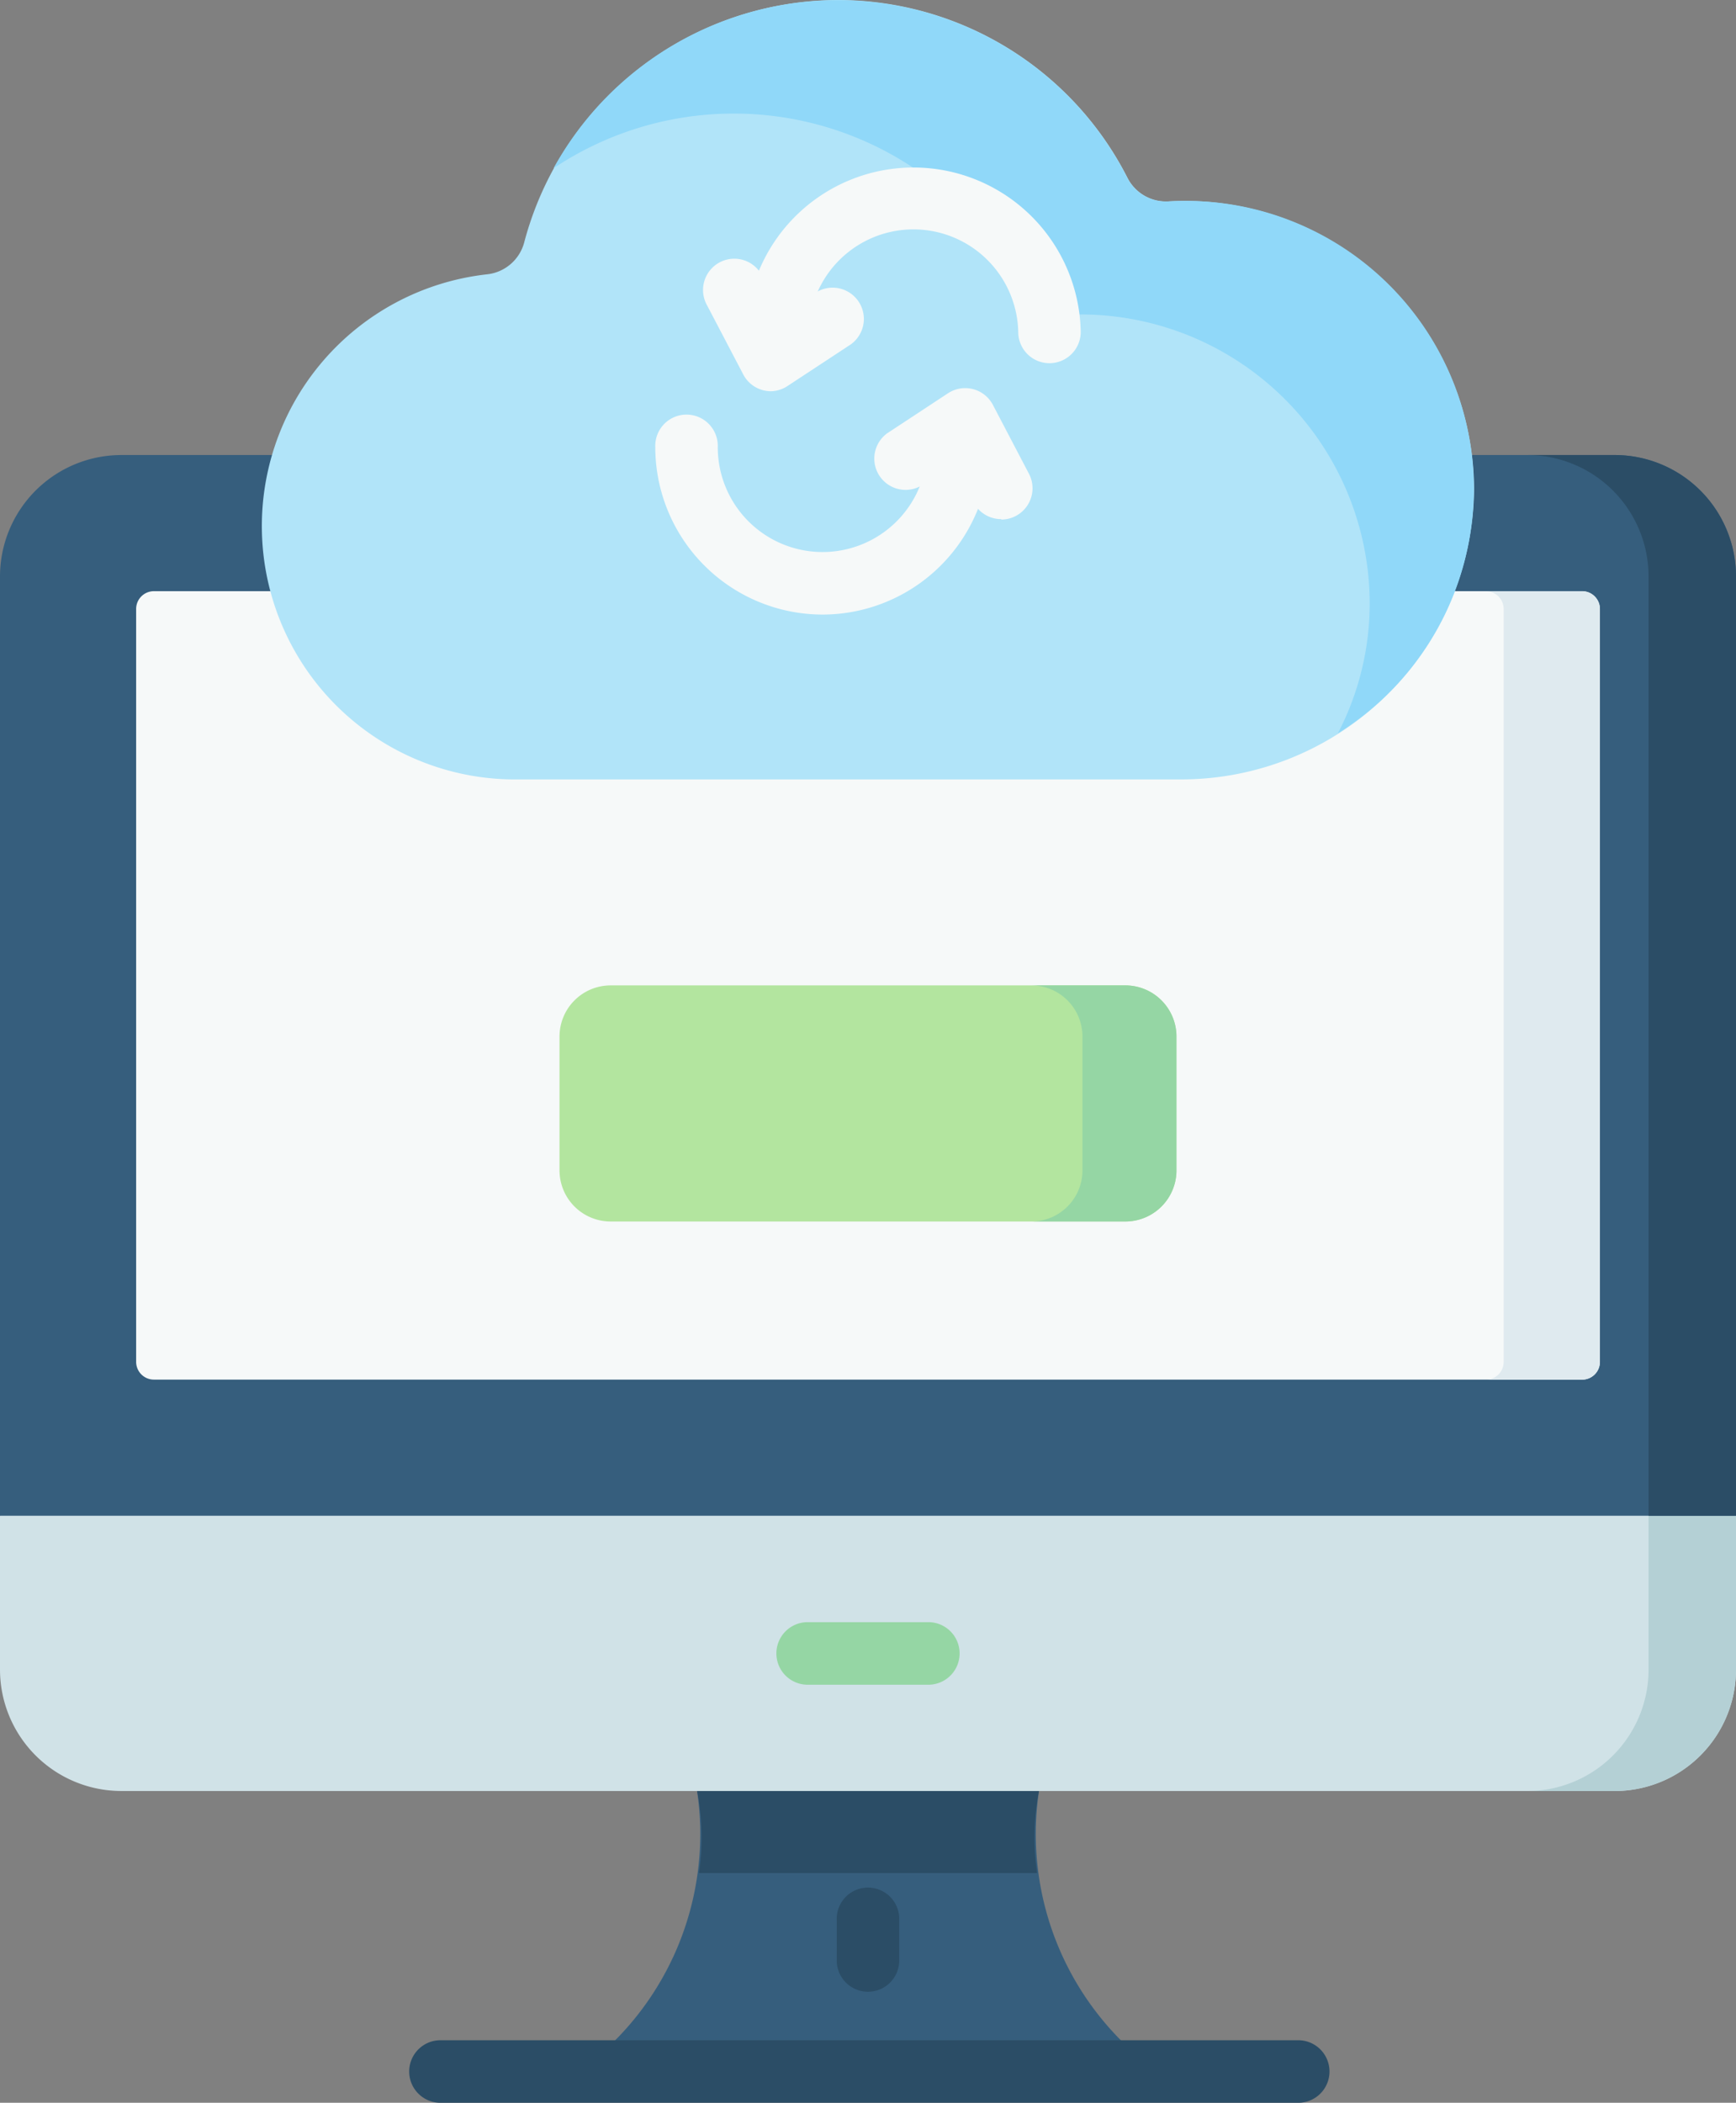 <svg xmlns="http://www.w3.org/2000/svg" width="32.758" height="39.659" viewBox="0 0 32.758 39.659"><rect x="0" y="0" width="32.758" height="39.659" fill="#808080" stroke="none"/><defs><style>.a{fill:#365e7d;}.b{fill:#2b4d66;}.c{fill:#d0e2e7;}.d{fill:#b4d0d5;}.e{fill:#95d6a4;}.f{fill:#f6f9f9;}.g{fill:#dfeaef;}.h{fill:#b1e4f9;}.i{fill:#90d8f9;}.j{fill:#b3e59f;}</style></defs><g transform="translate(0)"><path class="a" d="M194.18,420.405l-1.172-1.318h-4.527l-.752,1.318a5.517,5.517,0,0,1-2.236,5.289h10.923A5.517,5.517,0,0,1,194.18,420.405Z" transform="translate(-174.575 -386.625)"/><path class="b" d="M214.395,421.95h6.381a4.542,4.542,0,0,1,.035-1.546l-1.172-1.318h-4.527l-.752,1.318A4.542,4.542,0,0,1,214.395,421.95Z" transform="translate(-201.206 -386.624)"/><g transform="translate(7.697 38.48)"><path class="b" d="M160.685,497.956H144.5a.59.59,0,0,1,0-1.179h16.186a.59.59,0,1,1,0,1.179Z" transform="translate(-143.91 -496.777)"/></g><g transform="translate(15.789 35.625)"><path class="b" d="M248.977,461.857a.59.59,0,0,1-.59-.59v-.76a.59.59,0,1,1,1.179,0v.76A.589.589,0,0,1,248.977,461.857Z" transform="translate(-248.387 -459.917)"/></g><path class="c" d="M77.3,353.374l-1.65-1.318H45.764l-1.218,1.318v2.9a2.291,2.291,0,0,0,2.291,2.291H75.013a2.291,2.291,0,0,0,2.291-2.291Z" transform="translate(-44.546 -324.786)"/><path class="d" d="M418.862,352.056v4.219a2.291,2.291,0,0,1-2.291,2.291h1.65a2.291,2.291,0,0,0,2.291-2.291v-2.9Z" transform="translate(-387.754 -324.786)"/><g transform="translate(14.627 30.595)"><path class="e" d="M236.29,396.157h-2.326a.59.59,0,0,1,0-1.179h2.326a.59.59,0,0,1,0,1.179Z" transform="translate(-233.375 -394.978)"/></g><path class="a" d="M77.3,130.8H44.546V113.085a2.291,2.291,0,0,1,2.291-2.291H75.013a2.291,2.291,0,0,1,2.291,2.291Z" transform="translate(-44.546 -102.212)"/><path class="b" d="M418.221,110.794h-1.65a2.291,2.291,0,0,1,2.291,2.291V130.8h1.65V113.085A2.291,2.291,0,0,0,418.221,110.794Z" transform="translate(-387.754 -102.212)"/><path class="f" d="M77.708,158.489v-14.2a.335.335,0,0,1,.335-.335h26.951a.335.335,0,0,1,.335.335v14.2a.335.335,0,0,1-.335.335H78.043A.335.335,0,0,1,77.708,158.489Z" transform="translate(-75.139 -132.804)"/><path class="g" d="M408.344,143.955h-1.816a.335.335,0,0,1,.335.335v14.2a.335.335,0,0,1-.335.335h1.816a.335.335,0,0,0,.335-.335v-14.2A.335.335,0,0,0,408.344,143.955Z" transform="translate(-378.489 -132.804)"/><path class="h" d="M119.224,0a6.133,6.133,0,0,1,5.462,3.352.816.816,0,0,0,.775.446,5.461,5.461,0,0,1,5.766,5.418A5.527,5.527,0,0,1,125.7,14.7H113.2a4.778,4.778,0,0,1-.591-9.527.815.815,0,0,0,.695-.606A6.138,6.138,0,0,1,119.224,0Z" transform="translate(-103.411)"/><g transform="translate(10.446)"><path class="i" d="M191,3.8a.816.816,0,0,1-.775-.446A6.125,6.125,0,0,0,179.4,3.174a6.121,6.121,0,0,1,8.86,2.319.816.816,0,0,0,.775.446,5.461,5.461,0,0,1,5.766,5.418,5.309,5.309,0,0,1-.6,2.473A5.429,5.429,0,0,0,191,3.8Z" transform="translate(-179.401)"/></g><g transform="translate(13.277 3.104)"><g transform="translate(0.803)"><path class="f" d="M232.048,43.823a.589.589,0,0,1-.59-.59,1.978,1.978,0,0,0-3.955,0,.59.59,0,1,1-1.179,0,3.157,3.157,0,0,1,6.313,0,.59.59,0,0,1-.59.59Z" transform="translate(-226.324 -40.077)"/></g><g transform="translate(0 1.8)"><path class="f" d="M217.226,65.785a.59.59,0,0,1-.522-.315l-.681-1.3a.59.59,0,1,1,1.044-.548l.378.72.6-.4a.59.59,0,1,1,.648.985l-1.145.753A.589.589,0,0,1,217.226,65.785Z" transform="translate(-215.955 -63.31)"/></g></g><g transform="translate(12.365 7.316)"><g transform="translate(0 0.529)"><path class="f" d="M207.33,105.019a3.16,3.16,0,0,1-3.157-3.157.59.59,0,1,1,1.179,0,1.977,1.977,0,1,0,3.955,0,.59.59,0,0,1,1.179,0,3.16,3.16,0,0,1-3.157,3.157Z" transform="translate(-204.173 -101.273)"/></g><g transform="translate(4.111)"><path class="f" d="M259.667,96.919a.589.589,0,0,1-.522-.316l-.378-.72-.6.4a.59.59,0,0,1-.648-.985l1.145-.753a.59.59,0,0,1,.846.218l.681,1.3a.59.59,0,0,1-.521.864Z" transform="translate(-257.251 -94.444)"/></g></g><path class="j" d="M191.531,244.388H181.82a.965.965,0,0,1-.965-.965V240.9a.965.965,0,0,1,.965-.965h9.711a.965.965,0,0,1,.965.965v2.523A.965.965,0,0,1,191.531,244.388Z" transform="translate(-170.297 -221.35)"/><path class="e" d="M297.559,239.934h-1.774a.965.965,0,0,1,.965.965v2.523a.965.965,0,0,1-.965.965h1.774a.965.965,0,0,0,.965-.965V240.9A.965.965,0,0,0,297.559,239.934Z" transform="translate(-276.324 -221.349)"/></g></svg>